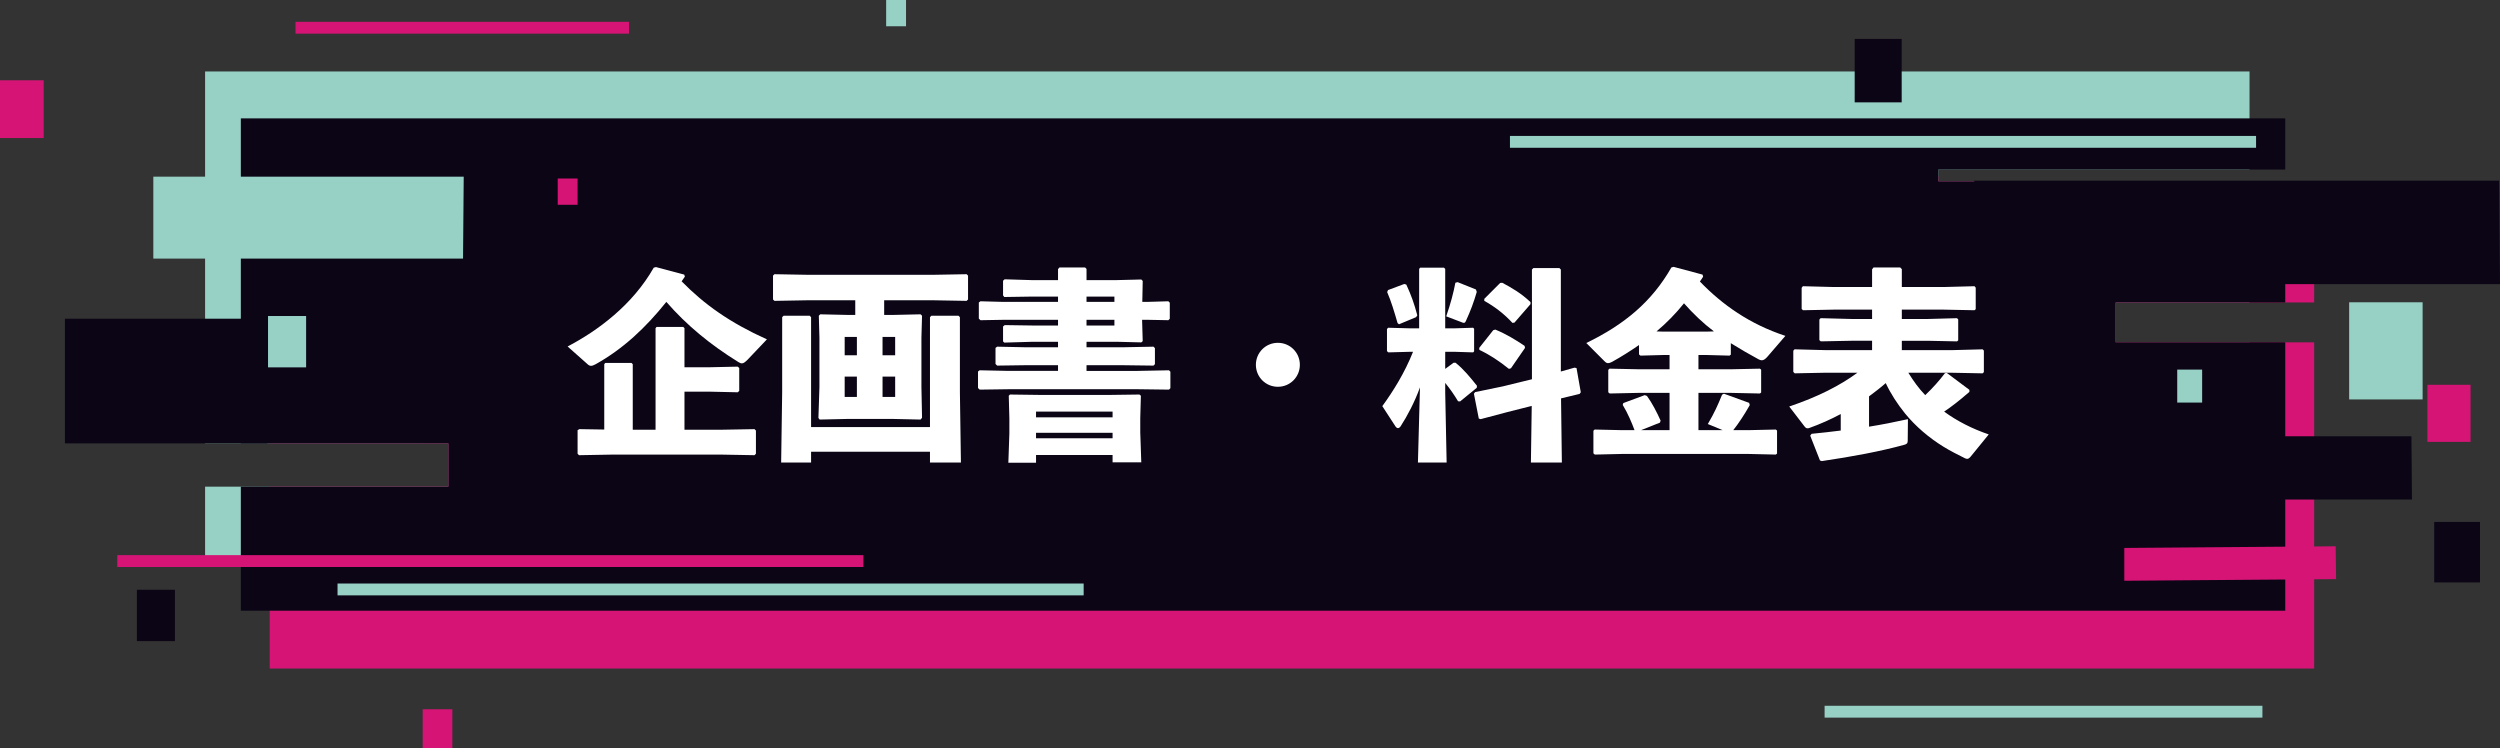 <?xml version="1.0" encoding="utf-8"?>
<!-- Generator: Adobe Illustrator 16.0.3, SVG Export Plug-In . SVG Version: 6.00 Build 0)  -->
<!DOCTYPE svg PUBLIC "-//W3C//DTD SVG 1.1//EN" "http://www.w3.org/Graphics/SVG/1.1/DTD/svg11.dtd">
<svg version="1.1" id="レイヤー_1" xmlns="http://www.w3.org/2000/svg" xmlns:xlink="http://www.w3.org/1999/xlink" x="0px"
	 y="0px" width="525.403px" height="157.3px" viewBox="0 0 525.403 157.3" enable-background="new 0 0 525.403 157.3"
	 xml:space="preserve">
<rect x="0" y="0" width="525.403" height="157.3" fill="#333333" stroke="none"/>
<path fill-rule="evenodd" clip-rule="evenodd" fill="#97D1C6" d="M43.103,15.022h429.661v20.61h-65.4v2.49h65.4v25.441H444.61v8.379
	h28.154v46.549H43.103v-16.215h51.145v-9.098H43.103V15.022z M143.507,108.695c14.313,0,24.481-7.533,24.481-20.244
	c0-13.935-11.204-17.418-21.185-20.431c-10.263-3.107-11.863-5.179-11.863-8.191c0-2.637,2.353-4.991,7.062-4.991
	c6.026,0,9.133,2.919,11.392,7.626l12.711-7.438c-4.802-9.698-13.276-14.876-24.103-14.876c-11.394,0-22.127,7.343-22.127,20.055
	c0,12.617,9.603,17.324,19.396,20.054c9.885,2.73,13.652,4.332,13.652,8.381c0,2.541-1.788,5.365-8.945,5.365
	c-7.438,0-11.486-3.672-13.841-9.133l-12.993,7.533C120.816,102.105,129.667,108.695,143.507,108.695 M224.836,41.467h-48.961v14.5
	h16.948v51.409h15.066V55.967h16.947V41.467z M276.036,107.376h16.477l-22.41-65.909h-19.207l-22.408,65.909h16.477l3.295-10.357
	h24.48L276.036,107.376z M252.779,82.896h15.44l-7.72-24.198L252.779,82.896z M340.227,107.376h16.193l-14.029-24.199
	c7.25-3.67,12.146-11.015,12.146-19.112c0-12.523-10.074-22.598-22.596-22.598h-26.365v65.909h15.064V85.722h7.156L340.227,107.376z
	 M320.641,55.591v16.948h11.301c4.143,0,7.531-3.672,7.531-8.474c0-4.802-3.389-8.474-7.531-8.474H320.641z M413.741,41.467H364.78
	v14.5h16.947v51.409h15.064V55.967h16.949V41.467z"/>
<path fill-rule="evenodd" clip-rule="evenodd" fill="#D51476" d="M56.685,37.028h350.679v1.094h78.984v25.441H444.61v8.379h41.738
	v68.555H56.685v-38.221h37.563v-9.098H56.685V37.028z M143.507,108.695c14.313,0,24.481-7.533,24.481-20.244
	c0-13.935-11.204-17.418-21.185-20.431c-10.263-3.107-11.863-5.179-11.863-8.191c0-2.637,2.353-4.991,7.062-4.991
	c6.026,0,9.133,2.919,11.392,7.626l12.711-7.438c-4.802-9.698-13.276-14.876-24.103-14.876c-11.394,0-22.127,7.343-22.127,20.055
	c0,12.617,9.603,17.324,19.396,20.054c9.885,2.73,13.652,4.332,13.652,8.381c0,2.541-1.788,5.365-8.945,5.365
	c-7.438,0-11.486-3.672-13.841-9.133l-12.993,7.533C120.816,102.105,129.667,108.695,143.507,108.695 M224.836,41.467h-48.961v14.5
	h16.948v51.409h15.066V55.967h16.947V41.467z M276.036,107.376h16.477l-22.41-65.909h-19.207l-22.408,65.909h16.477l3.295-10.357
	h24.48L276.036,107.376z M252.779,82.896h15.44l-7.72-24.198L252.779,82.896z M340.227,107.376h16.193l-14.029-24.199
	c7.25-3.67,12.146-11.015,12.146-19.112c0-12.523-10.074-22.598-22.596-22.598h-26.365v65.909h15.064V85.722h7.156L340.227,107.376z
	 M320.641,55.591v16.948h11.301c4.143,0,7.531-3.672,7.531-8.474c0-4.802-3.389-8.474-7.531-8.474H320.641z M413.741,41.467H364.78
	v14.5h16.947v51.409h15.064V55.967h16.949V41.467z"/>
<polygon fill-rule="evenodd" clip-rule="evenodd" fill="#0B0515" points="50.613,24.879 480.27,24.879 480.27,35.632 
	407.364,35.632 407.364,38.122 480.27,38.122 480.27,63.563 444.608,63.563 444.608,71.942 480.27,71.942 480.27,128.345 
	50.613,128.345 50.613,102.277 94.248,102.277 94.248,93.179 50.613,93.179 "/>
<rect x="13.64" y="66.978" fill-rule="evenodd" clip-rule="evenodd" fill="#0B0515" width="42.549" height="26.202"/>
<polygon fill-rule="evenodd" clip-rule="evenodd" fill="#97D1C6" points="97.313,54.346 32.222,54.346 32.222,37.127 97.455,37.127 
	"/>
<polygon fill-rule="evenodd" clip-rule="evenodd" fill="#0B0515" points="506.79,91.683 439.288,91.683 451.961,104.98 
	506.899,104.98 "/>
<polygon fill-rule="evenodd" clip-rule="evenodd" fill="#D51476" points="490.868,114.806 446.442,115.156 446.442,122.052 
	490.956,121.707 "/>
<polygon fill-rule="evenodd" clip-rule="evenodd" fill="#0B0515" points="525.225,37.968 414.758,37.968 435.497,59.716 
	525.403,59.716 "/>
<rect x="493.702" y="63.529" fill-rule="evenodd" clip-rule="evenodd" fill="#97D1C6" width="15.439" height="20.416"/>
<rect x="457.569" y="77.676" fill-rule="evenodd" clip-rule="evenodd" fill="#97D1C6" width="5.238" height="6.929"/>
<rect x="510.143" y="80.869" fill-rule="evenodd" clip-rule="evenodd" fill="#D51476" width="9.074" height="11.996"/>
<rect x="56.33" y="66.415" fill-rule="evenodd" clip-rule="evenodd" fill="#97D1C6" width="8.006" height="10.791"/>
<rect x="117.209" y="37.519" fill-rule="evenodd" clip-rule="evenodd" fill="#D51476" width="4.177" height="5.52"/>
<rect x="511.577" y="109.687" fill-rule="evenodd" clip-rule="evenodd" fill="#0B0515" width="9.621" height="12.717"/>
<rect y="16.872" fill-rule="evenodd" clip-rule="evenodd" fill="#D51476" width="9.179" height="12.137"/>
<rect x="24.644" y="116.667" fill-rule="evenodd" clip-rule="evenodd" fill="#D51476" width="156.805" height="2.492"/>
<rect x="70.936" y="122.634" fill-rule="evenodd" clip-rule="evenodd" fill="#97D1C6" width="156.806" height="2.49"/>
<rect x="62.102" y="4.584" fill-rule="evenodd" clip-rule="evenodd" fill="#D51476" width="70.096" height="2.488"/>
<rect x="317.333" y="28.566" fill-rule="evenodd" clip-rule="evenodd" fill="#97D1C6" width="156.805" height="2.49"/>
<rect x="28.767" y="123.947" fill-rule="evenodd" clip-rule="evenodd" fill="#0B0515" width="8.002" height="10.791"/>
<rect x="383.459" y="148.326" fill-rule="evenodd" clip-rule="evenodd" fill="#97D1C6" width="92.014" height="2.488"/>
<rect x="88.83" y="149.056" fill-rule="evenodd" clip-rule="evenodd" fill="#D51476" width="6.237" height="8.244"/>
<rect x="389.782" y="8.185" fill-rule="evenodd" clip-rule="evenodd" fill="#0B0515" width="9.879" height="13.327"/>
<rect x="186.236" fill-rule="evenodd" clip-rule="evenodd" fill="#97D1C6" width="4.177" height="5.519"/>
<path fill="#FFFFFF" d="M143.25,59.124c4.792,4.878,10.14,8.686,17.927,12.195l-4.065,4.278c-0.513,0.514-0.856,0.77-1.198,0.77
	c-0.257,0-0.471-0.129-0.77-0.299c-5.862-3.637-10.825-7.702-15.103-12.623c-4.322,5.393-9.028,9.842-14.847,13.094
	c-0.385,0.214-0.727,0.342-0.984,0.342s-0.514-0.128-0.728-0.342l-4.192-3.723c6.375-3.337,13.648-8.729,18.098-16.559l0.47-0.128
	l5.948,1.583l0.128,0.427L143.25,59.124z M137.773,68.965l0.214-0.257h5.605l0.257,0.257v8.215h5.39l5.819-0.128l0.3,0.299v4.792
	l-0.3,0.301l-5.819-0.129h-5.39v8h7.615l7.103-0.127l0.299,0.299v4.877l-0.299,0.301l-7.103-0.129h-22.676l-7.102,0.129l-0.3-0.301
	V90.4l0.385-0.213l5.22,0.086V76.538l0.214-0.258h5.519l0.257,0.258v13.776h4.792V68.965z"/>
<path fill="#FFFFFF" d="M179.743,63.103h-9.883l-7.103,0.128l-0.299-0.299v-5.007l0.299-0.299l7.103,0.128h26.184l7.103-0.128
	l0.299,0.299v5.007l-0.299,0.299l-7.103-0.128h-10.225v3.081h1.968l5.691-0.128l0.299,0.298l-0.129,4.622V81.33l0.129,6.461
	l-0.299,0.385l-5.691-0.129h-9.798l-5.733,0.129l-0.257-0.342l0.214-6.504V70.976l-0.129-4.622l0.3-0.298l5.691,0.128h1.668V63.103z
	 M195.445,89.759V66.654l0.3-0.301h5.691l0.299,0.301v15.744l0.214,14.805h-6.504v-2.268h-24.986v2.268h-6.29l0.214-14.805V66.654
	l0.3-0.301h5.476l0.3,0.301v23.105H195.445z M180.085,70.805h-2.567v3.852h2.567V70.805z M177.518,83.427h2.567v-4.279h-2.567
	V83.427z M188.129,70.805h-2.653v3.852h2.653V70.805z M185.477,83.427h2.653v-4.279h-2.653V83.427z"/>
<path fill="#FFFFFF" d="M228.345,72.986h7.53l6.546-0.129l0.3,0.301v3.38l-0.3,0.299l-6.546-0.085h-7.53v1.198h10.781l6.547-0.129
	l0.299,0.3v3.466l-0.299,0.299l-6.547-0.086h-27.168l-6.076,0.086l-0.342-0.342v-3.466l0.342-0.257l6.076,0.129h10.397v-1.198
	h-6.718l-6.075,0.085l-0.342-0.342v-3.38l0.342-0.258l6.075,0.129h6.718v-1.155h-5.391l-5.905,0.172l-0.256-0.257v-3.124
	l0.342-0.299l5.776,0.085h5.434v-1.197h-11.51l-4.792,0.085l-0.342-0.342v-3.38l0.342-0.258l4.792,0.129h11.51v-1.112h-5.733
	l-5.563,0.086l-0.256-0.343v-3.08l0.342-0.3l5.605,0.171h5.605v-2.311l0.299-0.342h5.391l0.3,0.3v2.353h6.375l5.134-0.128l0.3,0.299
	l-0.086,4.407h1.07l4.406-0.129l0.3,0.3v3.381l-0.3,0.299l-4.406-0.085h-1.113l0.129,4.492l-0.3,0.257l-5.134-0.129h-6.375V72.986z
	 M217.734,95.621v1.625h-5.819l0.214-6.117v-3.252l-0.128-4.707l0.256-0.256L218.675,83h14.419l6.375-0.086l0.3,0.256l-0.129,4.707
	v2.994l0.214,6.289h-6.033v-1.539H217.734z M233.821,86.507h-16.087v1.197h16.087V86.507z M233.821,90.957h-16.087v1.156h16.087
	V90.957z M234.207,62.333h-5.862v1.112h5.862V62.333z M234.207,67.211h-5.862v1.197h5.862V67.211z"/>
<path fill="#FFFFFF" d="M273.18,76.666c0,2.566-2.053,4.621-4.621,4.621c-2.566,0-4.62-2.055-4.62-4.621
	c0-2.567,2.053-4.62,4.62-4.62C271.127,72.046,273.18,74.099,273.18,76.666"/>
<path fill="#FFFFFF" d="M296.538,73.928l-4.748,0.129l-0.301-0.257v-4.664l0.258-0.258l4.791,0.13h1.713V56.514l0.213-0.257h5.006
	l0.258,0.257v12.494h1.797l4.064-0.13l0.213,0.215v4.75l-0.213,0.214l-4.064-0.129h-1.797v3.595l1.754-1.284h0.428
	c1.711,1.369,3.123,3.123,4.492,4.835l-0.043,0.426l-3.508,2.869l-0.428-0.043c-0.729-1.242-1.713-2.654-2.695-3.852v2.055
	l0.299,14.674h-6.033l0.428-15.789c-1.111,3.082-2.652,5.992-4.064,8.174c-0.172,0.258-0.385,0.385-0.557,0.385
	c-0.213,0-0.428-0.17-0.598-0.471l-2.695-4.15c2.309-3.166,4.705-7.017,6.459-11.423H296.538z M295.125,59.68l0.428,0.128
	c1.027,2.225,1.67,4.021,2.311,6.461l-0.256,0.385l-3.594,1.498l-0.299-0.257c-0.686-2.354-1.328-4.535-2.184-6.504l0.172-0.428
	L295.125,59.68z M310.186,60.835l0.172,0.514c-0.6,2.097-1.326,4.022-2.268,6.076c-0.129,0.299-0.256,0.428-0.428,0.428
	c-0.129,0-0.299-0.043-0.471-0.129l-3.252-1.24c0.941-2.738,1.498-4.835,1.926-7.06l0.469-0.129L310.186,60.835z M321.954,56.643
	l0.299-0.3h5.477l0.299,0.3v21.436l2.867-0.813l0.428,0.085l0.898,5.092l-0.256,0.342l-3.895,0.941l0.172,13.477h-6.504
	l0.172-11.895l-5.092,1.285l-5.648,1.496l-0.385-0.129l-1.027-5.219l0.258-0.342l5.818-1.199l6.119-1.496V56.643z M317.545,77.394
	l-0.428,0.129c-2.01-1.626-4.15-3.038-6.203-3.98l-0.043-0.427l2.951-3.723l0.43-0.128c2.225,0.898,4.32,2.182,6.16,3.423
	l0.086,0.428L317.545,77.394z M318.274,67.81l-0.428,0.043c-1.756-1.926-3.809-3.466-5.904-4.621v-0.428l3.336-3.337l0.428-0.043
	c2.098,1.113,3.938,2.182,5.947,4.065v0.427L318.274,67.81z"/>
<path fill="#FFFFFF" d="M356.948,77.607h6.846l6.076-0.128l0.256,0.214v4.792l-0.256,0.213l-6.076-0.129h-6.846v7.83h5.092
	l-3.123-1.283c1.455-2.48,2.096-3.979,2.994-6.16l0.385-0.215l5.307,1.926l0.129,0.471c-1.156,2.053-2.354,3.85-3.467,5.262h3.295
	l5.648-0.127l0.256,0.213v4.836l-0.256,0.213l-5.648-0.129h-26.783l-5.605,0.129l-0.299-0.256v-4.75l0.256-0.256l5.648,0.127h2.736
	c-0.555-1.496-1.41-3.551-2.48-5.305l0.129-0.385l4.492-1.67l0.471,0.172c1.07,1.455,2.096,3.465,2.867,5.178l-0.129,0.428
	l-3.979,1.582h5.99v-7.83h-6.547l-6.033,0.129l-0.299-0.256v-4.707l0.256-0.257l6.076,0.128h6.547v-2.995h-1.369l-4.75,0.129
	l-0.299-0.257v-1.969c-1.797,1.24-3.68,2.439-5.691,3.552c-0.342,0.171-0.6,0.257-0.813,0.257c-0.258,0-0.471-0.129-0.729-0.386
	l-3.85-3.852c8.043-3.893,13.777-8.685,17.885-15.873l0.471-0.129l6.074,1.626l0.129,0.428c-0.213,0.343-0.428,0.684-0.684,1.027
	c4.705,4.878,10.439,8.943,17.969,11.423l-3.723,4.322c-0.471,0.556-0.855,0.813-1.24,0.813c-0.213,0-0.428-0.085-0.684-0.214
	c-1.969-1.069-3.895-2.182-5.82-3.381v2.397l-0.256,0.214l-4.793-0.129h-1.754V77.607z M360.2,69.649
	c-2.311-1.754-4.363-3.723-6.289-5.904c-1.711,2.138-3.68,4.15-5.775,5.904l1.369,0.043h9.197L360.2,69.649z"/>
<path fill="#FFFFFF" d="M414.192,95.919c-0.256,0.301-0.471,0.514-0.771,0.514c-0.127,0-0.299-0.043-0.469-0.129
	c-1.541-0.77-3.082-1.539-4.535-2.438c-3.039-1.885-5.82-4.236-8.088-7.018c-1.582-1.969-2.951-4.064-4.021-6.332
	c-1.111,0.984-2.311,1.881-3.508,2.781v6.375c2.652-0.428,5.305-0.941,8.172-1.584l-0.043,4.578c0,0.514-0.258,0.686-0.727,0.814
	c-4.963,1.369-10.91,2.48-17.328,3.422l-0.387-0.129l-2.053-5.219l0.299-0.385c2.141-0.215,4.15-0.428,6.119-0.686v-3.465
	c-2.098,1.111-4.279,2.096-6.547,2.908c-0.17,0.086-0.344,0.086-0.471,0.086c-0.17,0-0.342-0.086-0.555-0.342l-3.252-4.236
	c5.947-2.01,10.609-4.363,14.332-7.102h-6.717l-6.461,0.128l-0.299-0.299v-4.45l0.256-0.299l6.504,0.171h9.797v-1.969h-4.32
	l-6.461,0.129l-0.299-0.257v-4.321l0.256-0.3l6.504,0.171h4.32V65.07h-8.043l-6.461,0.13l-0.299-0.258v-4.449l0.256-0.343
	l6.504,0.171h8.043v-3.723l0.301-0.385h5.605l0.342,0.342v3.766h8.771l6.502-0.171l0.258,0.3v4.534l-0.258,0.216l-6.502-0.13h-8.771
	v1.969h5.391l6.203-0.171l0.258,0.257v4.407l-0.258,0.214l-6.203-0.129h-5.391v1.969h10.482l6.504-0.171l0.256,0.256v4.535
	l-0.256,0.257l-6.504-0.128h-9.113c1.027,1.668,2.182,3.295,3.551,4.706c1.541-1.453,2.994-3.08,4.15-4.62l0.385-0.043l4.75,3.551
	v0.428c-2.225,1.926-3.723,3.08-5.307,4.15c2.695,1.969,5.861,3.594,9.371,4.791L414.192,95.919z"/>
</svg>
